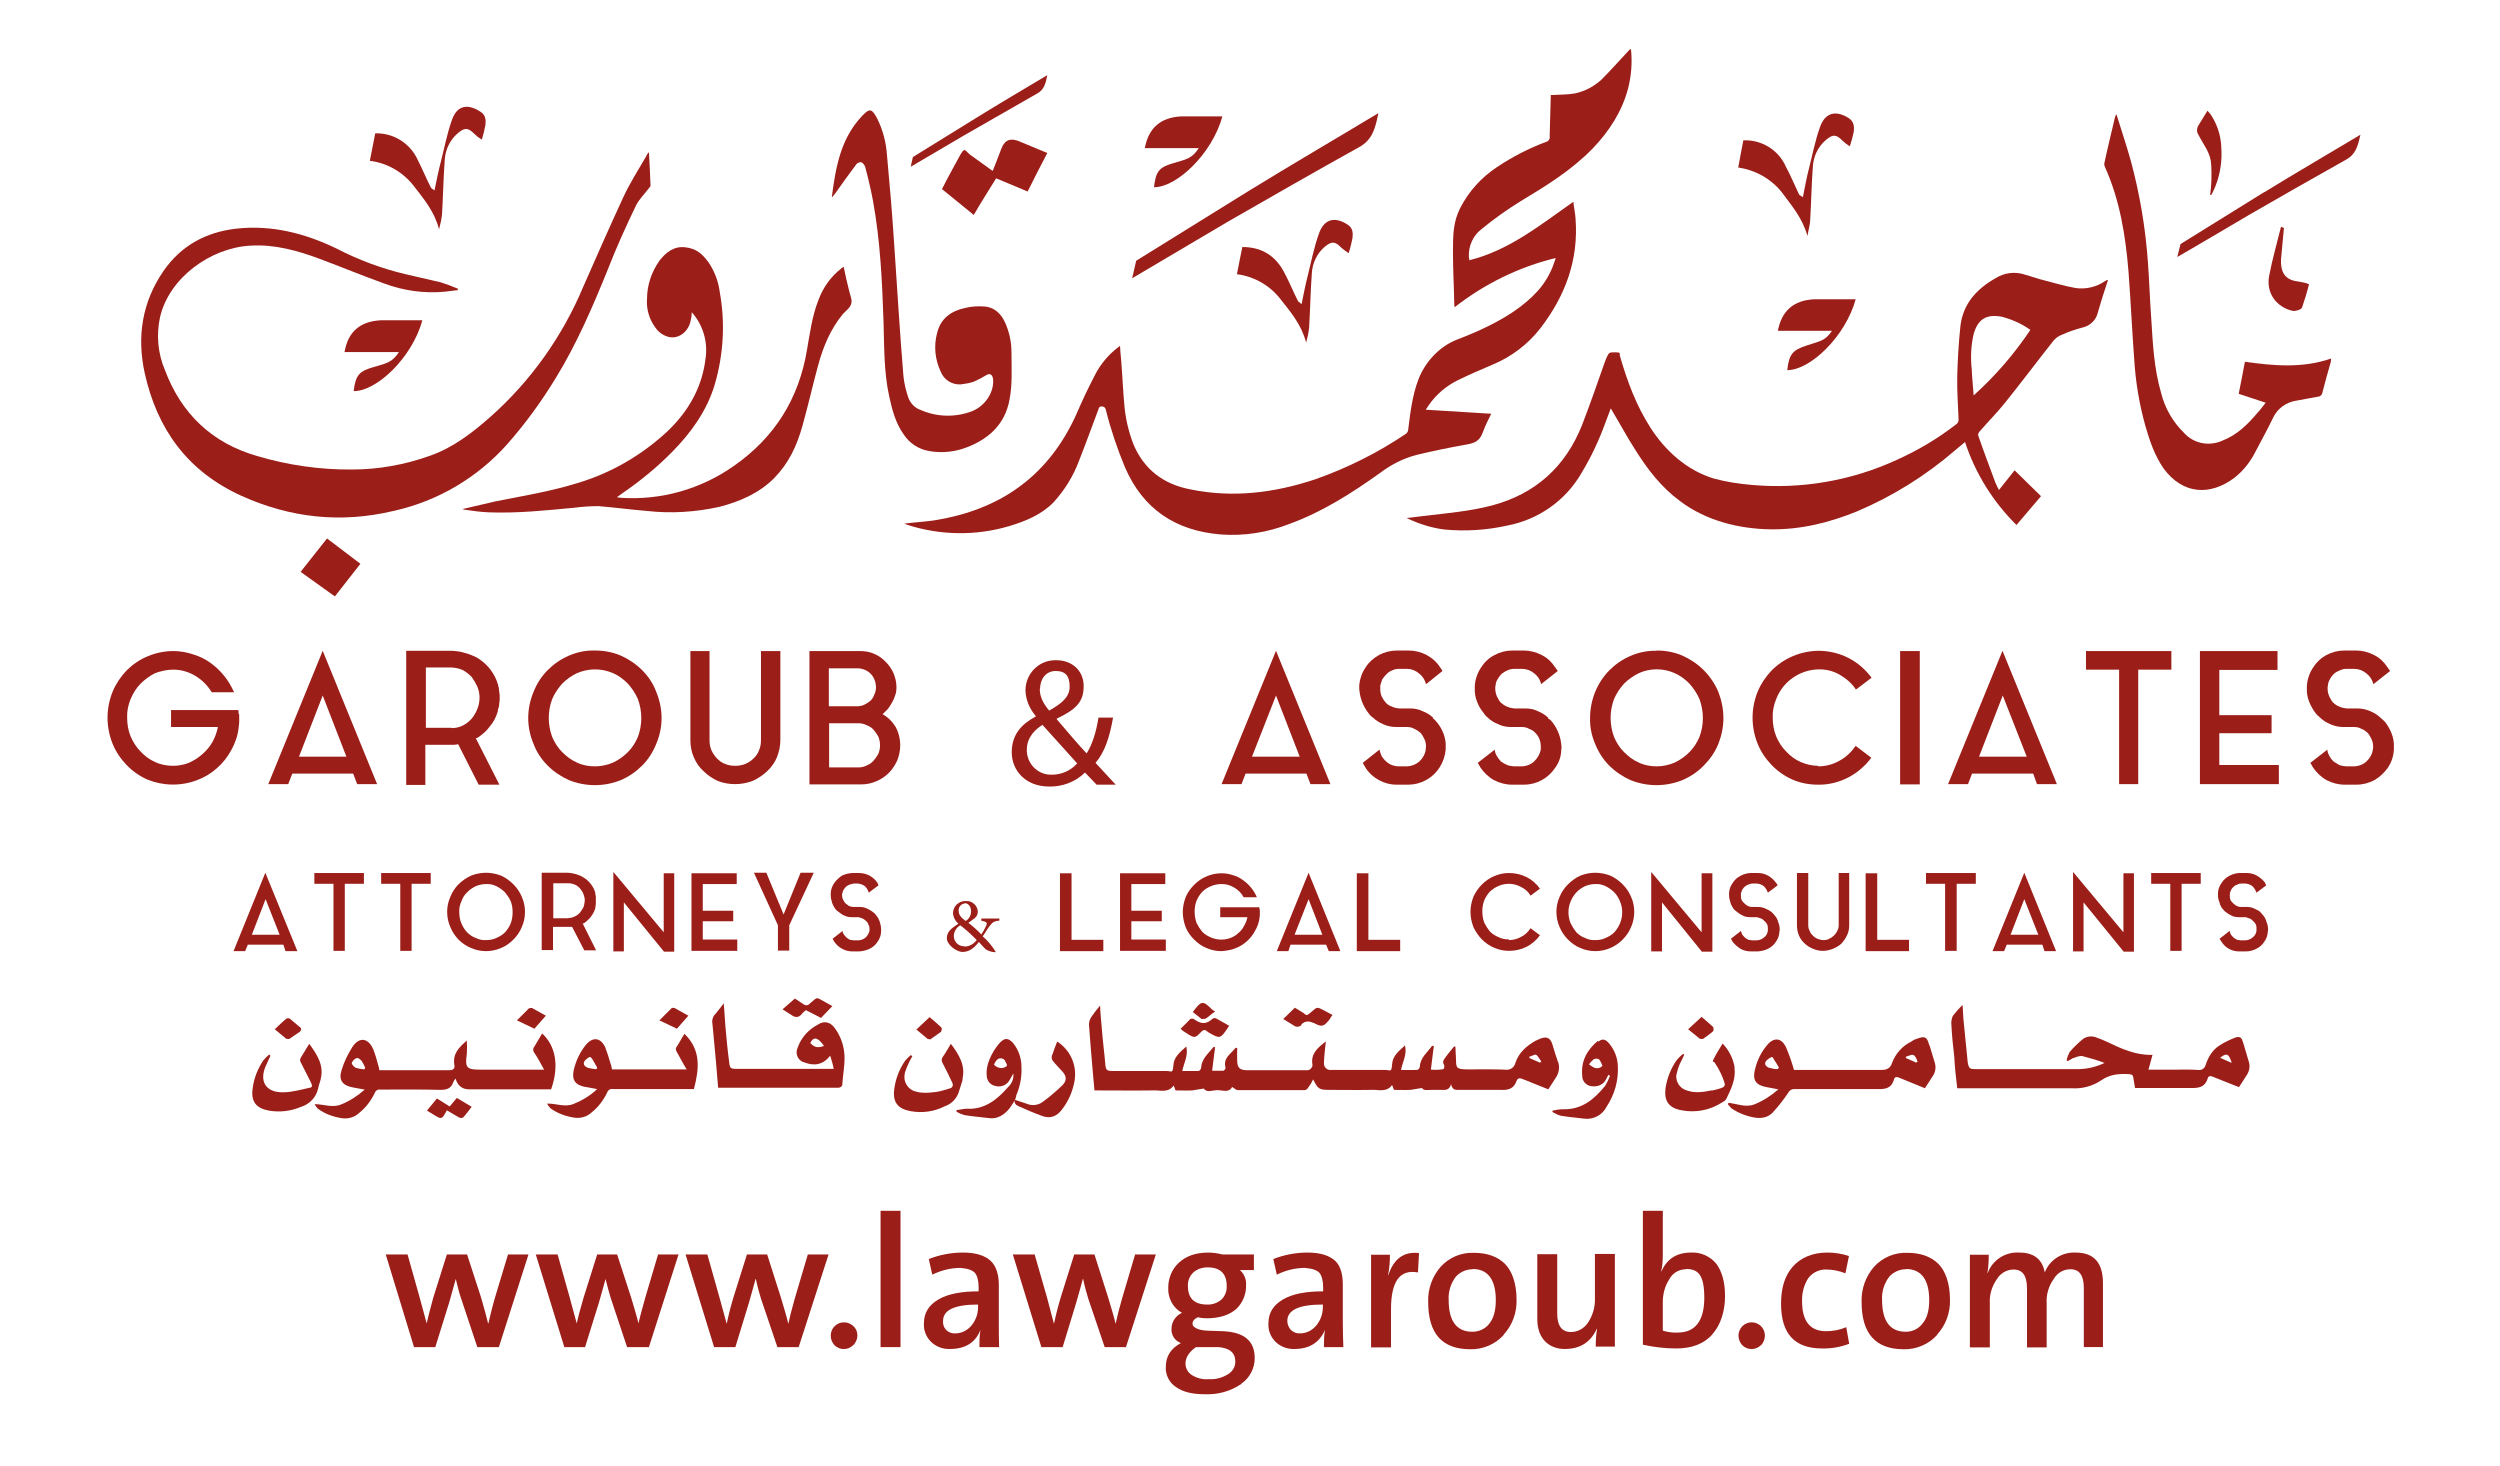 <?xml version="1.0" encoding="UTF-8"?>
<svg id="Layer_1" data-name="Layer 1" xmlns="http://www.w3.org/2000/svg" viewBox="0 0 92.81 54.43">
  <defs>
    <style>
      .cls-1 {
        fill: #9c1e19;
      }
    </style>
  </defs>
  <path class="cls-1" d="M18.54,50.01h-.82l-.6-1.8c-.07-.2-.13-.44-.2-.73h0c-.04.13-.12.42-.24.86l-.52,1.67h-.79l-1.05-3.44h.81l.45,1.6c.14.52.23.85.26.96h0c.04-.18.12-.5.24-.94l.51-1.62h.75l.52,1.6c.13.44.21.76.26.96h.01c.05-.2.12-.52.24-.94l.49-1.62h.76l-1.1,3.44Z"/>
  <path class="cls-1" d="M24.1,50.01h-.82l-.6-1.8c-.06-.2-.13-.44-.2-.73h0c-.04.13-.11.42-.24.86l-.52,1.67h-.77l-1.06-3.44h.81l.45,1.6c.14.52.23.85.26.96h0c.04-.18.12-.5.25-.94l.51-1.62h.74l.52,1.6c.13.44.23.76.27.96h0c.05-.2.13-.52.25-.94l.48-1.62h.76l-1.1,3.44Z"/>
  <path class="cls-1" d="M29.67,50.01h-.81l-.61-1.8c-.06-.2-.13-.44-.19-.73h-.01c-.04.13-.11.42-.24.86l-.51,1.67h-.79l-1.06-3.44h.81l.45,1.6c.14.52.24.85.26.96h.01c.04-.18.11-.5.24-.94l.51-1.62h.75l.51,1.6c.13.44.23.76.27.96h.01c.04-.2.12-.52.24-.94l.48-1.62h.77l-1.11,3.44Z"/>
  <path class="cls-1" d="M31.67,49.94c-.19.19-.5.19-.69,0h0c-.09-.1-.14-.22-.14-.36,0-.27.22-.49.49-.49.13,0,.25.05.35.14.1.09.15.21.15.35,0,.13-.06.26-.15.36Z"/>
  <path class="cls-1" d="M32.69,50.01v-5.06h.74v5.06h-.74Z"/>
  <path class="cls-1" d="M36.36,50.01c0-.21,0-.43.04-.64h0c-.19.48-.57.71-1.14.71-.26.01-.52-.09-.7-.27-.18-.18-.28-.43-.26-.69,0-.38.18-.67.54-.88s.86-.3,1.49-.3v-.15c0-.25-.05-.43-.14-.54-.1-.1-.27-.16-.54-.18-.36,0-.71.09-1.04.25l-.13-.58c.41-.16.84-.24,1.27-.24.48,0,.82.11,1.04.32.19.19.29.49.29.88v1.37c0,.33,0,.64.01.94h-.71ZM36.31,48.43c-.87,0-1.3.2-1.3.61-.02.24.15.44.39.46.02,0,.05,0,.07,0,.24,0,.46-.12.61-.31.15-.19.23-.42.23-.67v-.1Z"/>
  <path class="cls-1" d="M41.82,50.01h-.81l-.61-1.8c-.06-.2-.13-.44-.19-.73h-.01c-.04.13-.11.42-.24.86l-.51,1.67h-.79l-1.06-3.44h.81l.46,1.6c.13.52.23.85.25.96h.01c.04-.18.11-.5.24-.94l.51-1.62h.75l.51,1.6c.13.44.23.76.27.96h.01c.04-.2.12-.52.24-.94l.48-1.62h.77l-1.11,3.44Z"/>
  <path class="cls-1" d="M46.08,51.38c-.4.27-.87.4-1.35.38-.45,0-.81-.08-1.06-.26-.26-.16-.41-.46-.39-.76,0-.38.18-.68.56-.88-.22-.08-.36-.29-.35-.52,0-.26.15-.5.39-.6-.34-.19-.53-.56-.51-.94,0-.34.13-.67.38-.91.27-.26.64-.39,1.11-.39.18,0,.35.03.52.07h1.17v.58h-.52c.16.14.24.34.23.55.01.33-.12.66-.36.89-.26.23-.63.35-1.1.35-.11,0-.22-.01-.33-.04-.13.06-.2.14-.2.25s.19.24.57.25l.58.02c.77.04,1.16.36,1.16,1,0,.38-.19.74-.5.95ZM45.21,50.01h-.81c-.26.18-.39.39-.39.61,0,.17.09.34.24.43.18.11.39.17.61.15.26.02.52-.05.74-.19.16-.1.26-.27.26-.46,0-.33-.21-.51-.64-.54h0ZM44.83,47.05c-.2,0-.39.06-.54.2-.13.13-.2.31-.19.49,0,.46.24.69.71.69.2.01.39-.06.54-.19.13-.13.2-.31.19-.5,0-.46-.24-.69-.71-.69Z"/>
  <path class="cls-1" d="M49.15,50.01c0-.21,0-.43.04-.64h0c-.21.48-.59.71-1.14.71-.26.01-.52-.09-.7-.27-.18-.18-.28-.43-.26-.69,0-.38.18-.67.54-.88s.86-.3,1.49-.3v-.15c0-.25-.05-.43-.14-.54-.1-.1-.27-.16-.54-.18-.36,0-.71.09-1.04.25l-.13-.58c.41-.16.84-.24,1.27-.24.48,0,.82.11,1.04.32.19.19.27.49.27.88v1.37c0,.33.01.64.02.94h-.71ZM49.1,48.43c-.87,0-1.31.2-1.31.61,0,.12.05.24.13.33.09.09.22.14.35.13.24,0,.46-.12.61-.31.15-.19.23-.42.23-.67v-.1Z"/>
  <path class="cls-1" d="M52.65,47.24c-.68-.13-1.01.32-1.01,1.37v1.41h-.74v-3.44h.7c0,.26-.02.51-.07.76h.01c.2-.61.58-.89,1.14-.82l-.04.73Z"/>
  <path class="cls-1" d="M55.83,49.55c-.31.35-.77.55-1.24.54-1.05,0-1.57-.58-1.57-1.75-.02-.48.15-.95.46-1.31.32-.35.77-.54,1.24-.52.49,0,.87.14,1.14.4s.44.74.44,1.32c.02.49-.15.96-.48,1.32ZM54.67,47.12c-.24,0-.46.1-.62.27-.19.25-.29.56-.27.87,0,.79.3,1.18.88,1.18.24,0,.47-.1.62-.29.17-.2.25-.5.25-.88,0-.76-.29-1.16-.86-1.16Z"/>
  <path class="cls-1" d="M59.24,50.01c0-.23.01-.45.05-.68h-.01c-.23.5-.62.75-1.19.75s-1.02-.37-1.02-1.11v-2.41h.74v2.2c0,.46.17.69.51.69.26,0,.5-.14.64-.36.17-.26.26-.57.25-.88v-1.66h.74v3.44h-.7Z"/>
  <path class="cls-1" d="M63.57,49.54c-.33.36-.77.52-1.35.52-.41,0-.83-.05-1.23-.14v-4.97h.74v1.6c0,.22-.01.44-.06.65h.01c.2-.46.56-.7,1.1-.7.36-.02.71.14.94.42.21.29.32.68.32,1.2s-.15,1.07-.48,1.42ZM62.59,47.12c-.27,0-.51.15-.63.39-.16.25-.23.54-.23.83v1.06c.18.05.36.08.55.07.65,0,.99-.43.99-1.29s-.23-1.07-.68-1.07Z"/>
  <path class="cls-1" d="M65.37,49.94c-.19.19-.5.19-.69,0,0,0,0,0,0,0-.09-.1-.14-.22-.14-.36,0-.27.22-.49.49-.49s.49.22.49.49h0c0,.13-.05.26-.14.36Z"/>
  <path class="cls-1" d="M68.64,49.89c-.32.12-.66.18-1,.17-1.02,0-1.52-.55-1.52-1.66,0-.57.13-1.02.42-1.36s.74-.54,1.29-.54c.28,0,.55.04.81.13l-.13.64c-.23-.09-.47-.14-.71-.14-.26-.01-.51.11-.67.32-.16.25-.24.55-.23.86,0,.74.3,1.11.89,1.11.26,0,.52-.05.75-.15l.11.62Z"/>
  <path class="cls-1" d="M71.92,49.55c-.31.35-.77.55-1.24.54-1.05,0-1.57-.58-1.57-1.75-.02-.48.15-.95.46-1.31.32-.35.77-.54,1.24-.52.49,0,.87.14,1.14.4s.44.74.44,1.32c.02.49-.15.96-.48,1.32ZM70.75,47.12c-.23,0-.45.1-.61.27-.19.25-.29.56-.27.87,0,.79.3,1.18.88,1.18.24,0,.46-.1.61-.29.18-.2.26-.5.26-.88,0-.76-.29-1.16-.87-1.16Z"/>
  <path class="cls-1" d="M77.36,50.01v-2.19c0-.48-.17-.7-.5-.7-.25,0-.48.13-.61.35-.19.26-.29.58-.27.91v1.64h-.73v-2.19c0-.48-.17-.7-.5-.7-.25,0-.49.14-.62.36-.18.26-.28.57-.26.89v1.64h-.74v-3.44h.7c0,.23-.01.45-.05.68h.01c.18-.48.65-.79,1.17-.76.55,0,.86.25.95.74.18-.47.64-.76,1.14-.74.69,0,1.02.38,1.02,1.14v2.37h-.73Z"/>
  <path class="cls-1" d="M8.88,26.52v.31c-.01.06-.01.12-.02.18-.03.29-.13.58-.27.83-.14.26-.32.49-.54.68-.21.19-.46.34-.73.44-.6.23-1.26.22-1.85-.02-.29-.13-.55-.31-.77-.54-.22-.23-.4-.49-.52-.79-.25-.62-.25-1.31,0-1.93.12-.29.3-.56.52-.79.22-.22.48-.4.77-.52.3-.13.63-.2.96-.2.25,0,.49.04.73.12.23.07.45.17.64.31.2.14.37.3.52.49.15.18.27.39.37.61h-.83c-.15-.25-.36-.46-.61-.61-.25-.15-.53-.23-.82-.23-.23,0-.45.05-.67.13-.2.1-.38.23-.54.39-.16.16-.28.36-.37.57-.09.22-.14.45-.13.69,0,.24.04.48.13.7.09.21.21.4.37.56.15.16.33.3.54.39.21.1.44.14.67.14.2,0,.4-.04.58-.11.18-.08.34-.18.49-.31.15-.13.28-.28.38-.45.1-.18.17-.37.21-.57h-1.74v-.63h2.5s.01.09.01.14Z"/>
  <path class="cls-1" d="M9.96,29.11l2.02-4.95,2.02,4.95h-.74l-.15-.39h-2.26l-.15.39h-.74ZM11.1,28.09h1.76l-.88-2.27-.88,2.27Z"/>
  <path class="cls-1" d="M18.48,26.41c-.06.2-.15.39-.29.55-.12.17-.28.31-.45.42l-.04.02h-.04l.88,1.73h-.77l-.76-1.5-.15.02h-1.07v1.49h-.71v-4.98h1.61c.19,0,.39.02.57.08.17.05.34.11.49.2.36.23.62.57.74.98,0,.02.01.04.01.06l.02.06v.04s.01.05.01.07c0,.02.01.06.01.08h0s.01.06.01.08v.1h0v.08s-.01.06-.01.08h0s-.01.06-.01.08c0,.02,0,.05-.01.07v.02s-.04.1-.04.15ZM16.77,27.03c.14,0,.29-.03.42-.1.12-.06.23-.15.32-.25.09-.11.16-.23.21-.36.11-.27.11-.57,0-.83-.06-.13-.13-.25-.21-.36-.1-.1-.2-.18-.32-.25-.13-.06-.27-.09-.42-.1h-.96v2.24h.96Z"/>
  <path class="cls-1" d="M22.09,24.15c.33,0,.66.06.96.19.29.13.56.31.79.54.23.23.41.5.52.8.13.31.2.64.2.98,0,.33-.07.66-.2.96-.12.3-.29.57-.52.8-.23.23-.49.41-.79.54-.62.25-1.31.25-1.93,0-.29-.13-.56-.31-.79-.54-.23-.23-.41-.5-.52-.8-.13-.3-.2-.63-.2-.96,0-.34.07-.67.2-.98.12-.3.29-.57.52-.8.23-.23.49-.41.79-.54.3-.13.63-.2.96-.19ZM22.09,28.45c.23,0,.46-.05.67-.14.21-.1.39-.23.55-.39.16-.16.28-.35.37-.56.17-.45.17-.95,0-1.41-.09-.21-.22-.4-.37-.57-.16-.16-.34-.3-.55-.39-.21-.09-.44-.14-.67-.14-.23,0-.46.05-.67.14-.21.1-.39.23-.55.39-.15.17-.28.36-.37.57-.17.45-.17.95,0,1.41.09.21.21.4.37.56.16.16.34.3.55.39.21.1.44.14.67.14Z"/>
  <path class="cls-1" d="M28.26,24.17h.71v3.31c0,.22-.05.44-.13.64-.08.19-.21.37-.36.51-.16.15-.34.27-.54.36-.21.08-.43.12-.65.12-.22,0-.45-.04-.65-.12-.19-.09-.37-.21-.52-.36-.16-.14-.28-.32-.36-.51-.09-.2-.13-.42-.13-.64v-3.31h.71v3.31c0,.13.02.25.07.37.05.11.12.21.2.3.09.09.19.17.31.21.12.05.24.07.37.07.13,0,.26-.02.38-.07.12-.05.22-.12.31-.21.09-.08.16-.19.2-.3.05-.12.07-.24.07-.37v-3.31Z"/>
  <path class="cls-1" d="M32.76,26.51c.2.11.36.27.48.46.12.21.18.46.18.7,0,.19-.04.38-.11.56-.08.17-.18.33-.31.46-.13.13-.29.24-.46.31-.18.08-.37.12-.56.12h-1.93v-4.95h1.89c.17,0,.35.03.51.1.16.07.31.17.43.3.12.12.22.26.29.42.07.17.11.34.11.52,0,.11-.01.21-.05.31-.03.1-.07.19-.12.27-.04.08-.1.16-.15.23l-.19.19ZM30.77,26.22h1.05c.09,0,.19-.02.27-.06.08-.04.16-.09.23-.15.06-.06.11-.14.14-.23.04-.08.06-.17.06-.26,0-.19-.07-.38-.2-.51-.13-.13-.31-.2-.5-.2h-1.05v1.42ZM31.86,28.49c.11,0,.21-.02.31-.07.1-.04.19-.1.26-.18.07-.08.13-.17.18-.26.04-.1.06-.2.06-.31,0-.11-.02-.22-.06-.32-.05-.09-.11-.18-.18-.26-.07-.08-.16-.13-.26-.17-.1-.05-.2-.07-.31-.07h-1.08v1.64h1.08Z"/>
  <path class="cls-1" d="M40.71,29.13l-.43-.45c-.36.35-.84.53-1.33.52-.88,0-1.39-.6-1.39-1.27s.37-1.05.89-1.33v-.02c-.23-.27-.37-.6-.38-.95,0-.61.48-1.11,1.09-1.12.02,0,.04,0,.06,0,.57,0,1.01.38,1.01.96s-.27.86-1,1.21v.02c.38.45.81.95,1.11,1.27.2-.32.35-.76.44-1.33h.54c-.12.71-.31,1.29-.65,1.68l.75.81h-.7ZM39.99,28.34c-.27-.3-.77-.85-1.29-1.43-.24.15-.58.44-.58.92-.01.5.38.92.88.93.02,0,.03,0,.05,0,.36,0,.7-.15.94-.42ZM38.6,25.57c0,.32.15.57.35.81.46-.26.76-.5.76-.89s-.15-.58-.52-.58-.58.31-.58.67Z"/>
  <path class="cls-1" d="M45.35,29.11l2.02-4.95,2.02,4.95h-.74l-.15-.39h-2.26l-.15.39h-.74ZM46.48,28.09h1.77l-.88-2.27-.89,2.27Z"/>
  <path class="cls-1" d="M53.19,26.66l.08.07.07.08c.11.13.19.27.25.43.06.16.09.33.08.5v.08c-.04.48-.31.91-.73,1.14-.2.11-.43.17-.65.17h-.45c-.23,0-.45-.06-.65-.17-.2-.11-.37-.26-.49-.45l-.11-.19.62-.49c.02.08.05.16.08.24.05.07.1.14.17.2.13.12.3.18.48.18h.26c.18,0,.35-.06.49-.18.13-.12.22-.28.24-.45v-.05s.01-.04.01-.06c0-.09-.02-.19-.06-.27-.04-.08-.08-.16-.14-.23-.07-.06-.14-.11-.23-.15-.08-.05-.18-.07-.27-.07h-.4c-.16,0-.33-.03-.48-.1-.14-.06-.28-.14-.39-.25-.07-.04-.12-.1-.17-.17-.1-.13-.18-.27-.24-.43-.06-.16-.09-.32-.1-.49v-.1c.02-.24.1-.48.24-.68.12-.19.29-.34.49-.45.2-.11.43-.17.67-.17h.44c.23,0,.46.06.67.17.2.11.37.26.49.45l.05.07.04.07-.61.49c-.04-.16-.13-.3-.26-.4-.13-.11-.29-.17-.45-.17h-.27c-.09,0-.18.01-.26.05-.08.03-.15.07-.21.13-.06.06-.12.13-.17.2-.03.08-.06.16-.08.24v.11c0,.1.01.19.05.29.04.08.09.16.15.23.06.07.14.12.23.15.08.04.17.06.26.07h.42c.16,0,.32.03.46.1.15.06.29.14.4.25Z"/>
  <path class="cls-1" d="M57.46,26.66l.1.07.07.08c.1.13.18.27.24.43.06.16.09.33.1.5,0,.04,0,.07-.01.08,0,.25-.08.49-.23.69-.13.19-.29.34-.49.45-.2.11-.43.17-.67.17h-.44c-.23,0-.46-.06-.67-.17-.2-.11-.36-.27-.49-.45l-.11-.19.63-.49c0,.08.04.17.08.24.04.07.1.14.15.2.07.05.15.09.23.13.08.03.16.04.25.05h.27c.18,0,.35-.06.48-.18.13-.12.22-.28.25-.45v-.11c0-.19-.07-.37-.2-.5-.06-.07-.14-.12-.23-.15-.08-.05-.17-.07-.26-.07h-.42c-.16,0-.32-.03-.46-.1-.15-.06-.29-.14-.4-.25-.06-.05-.11-.1-.15-.17-.11-.13-.19-.27-.25-.43-.06-.16-.09-.32-.08-.49v-.1c.02-.24.1-.48.24-.68.12-.19.29-.35.49-.45.2-.11.43-.17.65-.17h.44c.23,0,.46.06.67.17.2.1.37.26.49.45.02.02.04.05.05.07l.05.07-.62.49c-.03-.16-.12-.3-.25-.4-.13-.11-.29-.17-.46-.17h-.26c-.09,0-.18.01-.26.05-.08.03-.16.08-.23.13-.06.06-.11.13-.15.2-.05.07-.07.15-.08.24,0,.02-.01.04-.01.06v.05c0,.1.02.2.06.29.04.08.08.16.14.23.07.06.14.11.23.15.09.04.18.06.27.07h.42c.16,0,.32.03.46.1.14.06.28.14.39.25Z"/>
  <path class="cls-1" d="M61.5,24.15c.33,0,.66.06.96.19.29.13.56.31.79.54.23.23.41.5.54.8.12.31.19.64.19.98,0,.33-.07.66-.19.96-.12.3-.31.57-.54.8-.22.23-.49.41-.79.54-.62.25-1.31.25-1.93,0-.29-.13-.56-.31-.79-.54-.23-.23-.4-.5-.52-.8-.13-.3-.2-.63-.19-.96,0-.66.25-1.3.71-1.77.23-.23.49-.41.79-.54.3-.13.63-.2.96-.19ZM61.5,28.45c.23,0,.46-.05.67-.14.21-.1.39-.23.55-.39.16-.16.28-.35.37-.56.17-.45.17-.95,0-1.41-.09-.21-.22-.4-.37-.57-.16-.16-.34-.3-.55-.39-.42-.19-.91-.19-1.33,0-.2.1-.39.23-.55.39-.15.17-.28.36-.37.57-.17.45-.17.95,0,1.41.09.21.21.4.37.56.16.16.34.3.55.39.21.1.44.14.67.14Z"/>
  <path class="cls-1" d="M67.49,28.45c.28,0,.56-.07.8-.21.24-.13.44-.32.6-.55l.58.44c-.22.3-.51.55-.85.73-.35.18-.74.28-1.13.27-.33,0-.65-.06-.95-.19-.29-.13-.55-.31-.77-.54-.22-.23-.4-.49-.52-.79-.25-.62-.25-1.31,0-1.93.12-.29.3-.56.52-.79.46-.46,1.08-.72,1.73-.73.39,0,.78.09,1.13.27.33.17.62.42.85.73l-.58.44c-.15-.23-.36-.41-.6-.55-.24-.14-.52-.21-.8-.2-.69.02-1.31.45-1.56,1.1-.09.22-.14.45-.13.69,0,.24.04.48.13.7.09.21.21.4.37.56.15.16.33.3.54.39.21.09.43.14.65.14Z"/>
  <path class="cls-1" d="M70.54,24.17h.73v4.95h-.73v-4.95Z"/>
  <path class="cls-1" d="M72.32,29.11l2.02-4.95,2.02,4.95h-.74l-.14-.39h-2.27l-.15.39h-.74ZM73.47,28.09h1.77l-.89-2.27-.88,2.27Z"/>
  <path class="cls-1" d="M77.44,24.17h3.17v.69h-1.23v4.25h-.71v-4.25h-1.23v-.69Z"/>
  <path class="cls-1" d="M82.4,28.4h2.2v.71h-2.93v-4.94h2.88v.7h-2.16v1.68h1.94v.67h-1.94v1.18Z"/>
  <path class="cls-1" d="M88.39,26.66l.08.07.08.08c.1.13.18.28.24.43.06.16.09.33.08.5v.08c-.01.25-.09.49-.23.69-.13.18-.3.34-.49.45-.21.11-.43.17-.67.17h-.44c-.23,0-.46-.06-.67-.17-.2-.11-.36-.27-.49-.45l-.11-.19.63-.49c0,.08.04.17.08.24.04.08.09.14.15.2l.21.13c.08.03.17.04.26.05h.27c.18,0,.35-.06.48-.18.13-.12.22-.28.24-.45,0-.01.01-.04.01-.05v-.06c0-.09-.02-.19-.06-.27-.04-.08-.08-.16-.14-.23-.07-.06-.14-.12-.23-.15-.08-.05-.18-.07-.27-.07h-.4c-.16,0-.32-.03-.48-.1-.14-.06-.28-.14-.39-.25-.06-.05-.12-.1-.17-.17-.1-.13-.18-.28-.24-.43-.06-.16-.09-.32-.08-.49v-.1c.02-.24.1-.48.24-.68.12-.19.28-.34.48-.45.21-.11.43-.17.67-.17h.44c.23,0,.46.06.67.17.2.1.37.26.49.45l.05.07.05.07-.62.49c-.04-.16-.13-.3-.26-.4-.13-.11-.29-.17-.45-.17h-.27c-.09,0-.17.01-.25.05-.08.03-.16.07-.23.13-.06.06-.12.13-.15.2-.05.07-.07.15-.08.24,0,.02-.01.04-.01.06v.05c0,.1.02.2.06.29.04.08.08.16.14.23.07.06.14.12.23.15.09.04.18.06.27.07h.4c.16,0,.32.03.48.1.14.06.28.14.39.25Z"/>
  <path class="cls-1" d="M8.67,35.31l1.18-2.91,1.19,2.91h-.44l-.08-.24h-1.32l-.1.24h-.43ZM9.34,34.7h1.04l-.52-1.32-.51,1.32Z"/>
  <path class="cls-1" d="M11.66,32.41h1.85v.4h-.71v2.49h-.42v-2.49h-.71v-.4Z"/>
  <path class="cls-1" d="M14.14,32.41h1.85v.4h-.71v2.49h-.42v-2.49h-.71v-.4Z"/>
  <path class="cls-1" d="M18.04,32.4c.2,0,.39.04.57.11.17.08.32.19.45.32.13.13.24.29.31.46.08.18.12.37.12.56,0,.2-.04.39-.12.57-.07.17-.18.33-.31.46-.13.13-.28.24-.45.31-.18.08-.38.12-.57.12-.19,0-.38-.04-.56-.12-.17-.07-.33-.18-.46-.31-.13-.14-.23-.29-.3-.46-.08-.18-.12-.37-.12-.57,0-.19.04-.38.12-.56.07-.17.17-.33.3-.46.13-.13.29-.24.46-.32.18-.07.37-.11.56-.11ZM18.04,34.9c.14,0,.27-.02.39-.08.12-.05.23-.12.32-.21.09-.1.16-.21.21-.33.05-.13.07-.27.07-.42,0-.14-.02-.28-.07-.4-.05-.12-.13-.23-.21-.33-.09-.09-.2-.17-.32-.23-.12-.06-.26-.09-.39-.08-.13,0-.26.03-.38.08-.12.06-.23.13-.32.23-.1.09-.17.21-.21.33-.06.13-.09.27-.08.4,0,.14.02.29.08.42.05.12.12.24.21.33.09.09.2.17.32.21.12.06.25.09.38.08Z"/>
  <path class="cls-1" d="M22.1,33.72c-.04.12-.09.22-.17.32-.07.09-.16.17-.26.24h-.04l.5,1h-.44l-.45-.87h-.71v.86h-.42v-2.87h.94c.11,0,.22.02.33.05.1.03.2.07.29.13.21.13.36.33.43.56v.04s0,.03.01.04v.02s0,.03.01.04v.05h0v.1h0v.1h0v.04s-.01.03-.01.05v.02s-.02.07-.01.11ZM21.1,34.08c.08,0,.17-.02.24-.06.07-.03.14-.08.19-.14.05-.06.09-.13.13-.2.03-.08.04-.16.05-.25,0-.08-.02-.16-.05-.24-.03-.08-.08-.15-.13-.21-.05-.06-.12-.11-.19-.14-.07-.03-.16-.05-.24-.05h-.56v1.3h.56Z"/>
  <path class="cls-1" d="M23.16,35.32h-.39v-2.95l1.87,2.24v-2.19h.39v2.91h-.38l-1.49-1.83v1.83Z"/>
  <path class="cls-1" d="M26.08,34.88h1.29v.42h-1.7v-2.88h1.68v.4h-1.26v.99h1.13v.39h-1.13v.68Z"/>
  <path class="cls-1" d="M30.21,32.4h0l-.91,1.95v.94h-.42v-.94l-.89-1.95h.46l.64,1.55.63-1.55h.48Z"/>
  <path class="cls-1" d="M32.42,33.87l.06.05.04.05c.06.07.11.16.14.25.03.09.05.19.05.29v.06c0,.14-.05.28-.13.39-.07.11-.17.2-.29.26-.12.06-.26.09-.39.1h-.25c-.14,0-.27-.03-.39-.1-.12-.06-.21-.15-.29-.26l-.06-.11.37-.29c0,.05.02.1.05.14l.1.11.12.08.15.02h.15c.11,0,.21-.04.29-.11.07-.07.12-.16.14-.25v-.07c0-.05-.01-.11-.04-.15-.01-.05-.04-.1-.08-.13-.04-.04-.08-.07-.13-.1l-.15-.05h-.24c-.09,0-.19-.01-.27-.05-.09-.03-.17-.09-.24-.15-.04-.02-.07-.05-.1-.08-.06-.08-.11-.17-.14-.26-.03-.09-.05-.19-.05-.29v-.05c0-.15.06-.29.14-.4.07-.1.17-.19.27-.26.12-.06.26-.09.39-.1h.25c.27,0,.53.13.68.36.01.01.02.03.02.05.01.01.02.03.02.05l-.36.27c-.02-.09-.07-.17-.14-.24-.08-.06-.17-.09-.27-.1h-.15l-.15.04s-.09.04-.12.07c-.04.03-.07.07-.1.12-.03.04-.04.09-.05.14,0,0,0,.02-.01.02v.04c0,.06.01.11.04.17.02.05.05.09.08.13l.13.1c.05.02.11.04.17.04h.24c.09,0,.19.02.27.06.08.04.16.08.23.14Z"/>
  <path class="cls-1" d="M37.08,34.18c-.2.02-.24.07-.35.21s-.14.23-.25.37c.19.16.35.36.48.57v.02c-.13,0-.26-.04-.37-.11-.09-.09-.17-.18-.25-.27-.21.27-.4.37-.61.37s-.58-.26-.58-.51.18-.37.43-.54c-.12-.1-.19-.24-.2-.39,0-.26.22-.46.48-.45,0,0,0,0,.01,0,.22-.01.41.16.43.38,0,0,0,0,0,.01,0,.1-.04.19-.12.25l-.23.17c.17.13.33.27.48.43.07-.1.13-.21.18-.32.05-.12.02-.15-.18-.19v-.08h.67v.08ZM35.81,35.14c.18,0,.34-.1.45-.24-.19-.2-.39-.38-.61-.55-.14.08-.23.22-.24.38-.01.21.15.39.36.4.01,0,.02,0,.04,0h0ZM35.82,33.54c-.14.01-.24.13-.23.27,0,0,0,0,0,0,0,.15.08.25.26.38.13-.08.2-.21.2-.36,0-.17-.1-.3-.23-.3h-.01Z"/>
  <path class="cls-1" d="M39.78,34.89h1.18v.42h-1.61v-2.89h.43v2.48Z"/>
  <path class="cls-1" d="M41.99,34.88h1.29v.42h-1.7v-2.88h1.68v.4h-1.26v.99h1.13v.39h-1.13v.68Z"/>
  <path class="cls-1" d="M46.77,33.78v.18s-.01.07-.01.11c-.02.17-.08.34-.17.49-.08.15-.18.28-.31.39-.12.11-.27.2-.43.26-.16.06-.34.09-.51.1-.19,0-.38-.04-.56-.12-.17-.07-.32-.18-.45-.31-.13-.13-.24-.28-.31-.45-.07-.18-.11-.38-.11-.57,0-.19.04-.38.11-.56.07-.17.18-.32.31-.45.13-.13.28-.24.45-.31.18-.08.37-.12.56-.12.15,0,.29.02.43.07.13.03.26.1.37.18.23.16.41.38.52.64h-.49c-.08-.15-.2-.27-.35-.36-.15-.09-.32-.14-.49-.13-.13,0-.26.03-.38.08-.12.05-.23.12-.32.21-.09.1-.16.21-.21.33-.05.13-.07.27-.07.4,0,.14.02.28.07.42.06.12.13.23.21.33.09.09.2.16.32.21.23.1.49.11.73.02.11-.04.21-.1.29-.18.09-.07.16-.16.21-.26.06-.1.11-.22.13-.33h-1.01v-.37h1.45s.01.06.01.08Z"/>
  <path class="cls-1" d="M47.4,35.31l1.18-2.91,1.18,2.91h-.43l-.1-.24h-1.32l-.08.24h-.43ZM48.05,34.7h1.04l-.51-1.32-.52,1.32Z"/>
  <path class="cls-1" d="M50.8,34.89h1.18v.42h-1.61v-2.89h.43v2.48Z"/>
  <path class="cls-1" d="M56.01,34.9c.16,0,.32-.04.46-.12.14-.07.26-.18.35-.32l.35.26c-.13.18-.3.33-.5.43-.2.1-.43.15-.65.15-.19,0-.38-.04-.56-.12-.17-.07-.32-.18-.45-.31-.13-.13-.23-.29-.31-.45-.07-.18-.11-.38-.11-.57,0-.19.04-.38.11-.56.08-.17.18-.32.31-.45.13-.13.28-.24.45-.31.18-.08.37-.12.56-.12.23,0,.45.05.65.15.2.1.37.25.5.43l-.35.26c-.08-.14-.2-.25-.35-.32-.14-.08-.3-.12-.46-.12-.13,0-.26.03-.38.08-.12.05-.23.13-.32.21-.09.1-.16.21-.21.33-.05.13-.07.27-.07.4,0,.14.02.28.07.42.06.12.13.23.21.33.09.09.2.16.32.21.12.06.25.09.38.08Z"/>
  <path class="cls-1" d="M59.22,32.4c.2,0,.39.04.57.11.17.08.32.19.45.32.13.13.24.29.31.46.08.17.12.37.12.56,0,.2-.04.39-.12.57-.07.17-.18.33-.31.46-.13.13-.28.24-.45.31-.36.16-.77.16-1.13,0-.17-.07-.32-.18-.45-.31-.13-.13-.24-.29-.31-.46-.08-.18-.12-.37-.12-.57,0-.19.04-.38.12-.56.07-.17.18-.33.31-.46.13-.13.28-.24.45-.32.18-.07.37-.11.56-.11ZM59.22,34.9c.14,0,.27-.02.39-.08.12-.05.23-.12.32-.21.09-.1.16-.21.21-.33.11-.26.11-.56,0-.82-.05-.12-.12-.24-.21-.33-.09-.09-.2-.17-.32-.23-.12-.06-.26-.09-.39-.08-.13,0-.26.03-.38.08-.12.06-.23.13-.32.23-.09.1-.16.21-.21.33-.11.26-.11.56,0,.82.06.12.13.23.21.33.09.09.2.17.32.21.12.06.25.09.38.08Z"/>
  <path class="cls-1" d="M61.7,35.32h-.4v-2.95l1.87,2.24v-2.19h.4v2.91h-.39l-1.48-1.83v1.83Z"/>
  <path class="cls-1" d="M65.78,33.87l.05.05.04.05c.07.07.12.16.14.25.04.09.06.19.06.29,0,.02,0,.04-.01.06,0,.14-.05.28-.13.39-.07.11-.17.2-.29.26-.12.06-.25.09-.38.1h-.26c-.14,0-.27-.03-.39-.1-.11-.07-.21-.16-.29-.26-.02-.04-.04-.07-.06-.11l.37-.29s.03.1.05.14l.1.11s.08.06.13.08l.14.02h.15c.11,0,.21-.04.29-.11.08-.06.13-.15.14-.25v-.07c0-.05,0-.1-.02-.15-.02-.05-.05-.09-.1-.13-.03-.04-.08-.08-.13-.1l-.15-.05h-.24c-.09,0-.19-.01-.27-.05-.09-.04-.17-.09-.24-.15l-.1-.08c-.06-.08-.11-.17-.14-.26-.03-.09-.05-.19-.05-.29v-.05c0-.15.06-.29.14-.4.07-.11.17-.2.29-.26.12-.06.25-.1.38-.1h.26c.13,0,.26.03.38.1.11.06.21.15.29.26l.04.05s.01.02.02.05l-.36.27c-.03-.09-.08-.17-.15-.24-.07-.06-.17-.09-.26-.1h-.17s-.1.01-.14.04c-.05.01-.09.04-.13.07-.04.03-.07.07-.1.12-.02.05-.04.09-.05.14v.06c0,.06,0,.11.02.17.02.05.06.09.1.13.04.04.08.07.13.1.05.02.1.04.15.04h.24c.09,0,.19.02.27.06.09.04.17.08.24.14Z"/>
  <path class="cls-1" d="M68.23,32.41h.42v1.93c0,.13-.02.26-.08.38-.05.11-.12.21-.2.3-.09.09-.2.15-.32.2-.12.05-.25.08-.38.08-.13,0-.25-.03-.37-.08-.12-.05-.22-.11-.31-.2-.09-.08-.16-.18-.21-.3-.05-.12-.07-.25-.07-.38v-1.93h.42v1.93c0,.07.01.15.05.21.02.07.06.13.12.18.04.05.1.09.17.12.07.03.15.05.23.05.07,0,.15-.01.21-.05.13-.06.24-.16.3-.3.04-.07.05-.14.05-.21v-1.93Z"/>
  <path class="cls-1" d="M69.69,34.89h1.18v.42h-1.61v-2.89h.43v2.48Z"/>
  <path class="cls-1" d="M71.49,32.41h1.86v.4h-.71v2.49h-.43v-2.49h-.71v-.4Z"/>
  <path class="cls-1" d="M73.97,35.31l1.18-2.91,1.18,2.91h-.43l-.08-.24h-1.32l-.1.24h-.43ZM74.63,34.7h1.04l-.52-1.32-.51,1.32Z"/>
  <path class="cls-1" d="M77.35,35.32h-.39v-2.95l1.87,2.24v-2.19h.39v2.91h-.38l-1.49-1.83v1.83Z"/>
  <path class="cls-1" d="M79.85,32.41h1.85v.4h-.71v2.49h-.42v-2.49h-.71v-.4Z"/>
  <path class="cls-1" d="M83.91,33.87s.04.02.05.05l.05.05c.06.07.11.16.13.25.04.09.06.19.06.29,0,.02,0,.04-.01.06,0,.14-.05.28-.13.39-.07.11-.17.2-.29.26-.12.06-.25.1-.38.1h-.26c-.14,0-.27-.03-.39-.1-.11-.06-.2-.15-.27-.26l-.07-.11.37-.29s.03.1.05.14l.1.11s.08.06.13.08l.14.02h.15c.11,0,.21-.04.29-.11.08-.06.13-.15.14-.25v-.07c0-.05,0-.1-.02-.15-.02-.05-.05-.09-.1-.13-.03-.04-.08-.08-.13-.1l-.15-.05h-.24c-.09,0-.19-.01-.27-.05-.09-.04-.17-.09-.24-.15-.03-.02-.06-.05-.08-.08-.07-.07-.12-.16-.14-.26-.04-.09-.06-.19-.06-.29v-.05c0-.15.06-.29.14-.4.07-.11.17-.2.29-.26.12-.06.25-.1.38-.1h.26c.13,0,.26.03.38.1.12.07.22.16.3.26,0,.02.01.03.02.05,0,.01.01.02.02.05l-.36.27c-.03-.09-.08-.17-.15-.24-.07-.06-.17-.09-.26-.1h-.15c-.05,0-.11.01-.15.04-.05.01-.09.04-.13.07-.04.03-.07.07-.1.12-.02.05-.04.09-.05.14v.06c0,.06,0,.11.02.17.02.05.06.09.1.13.04.04.08.07.13.1.05.02.1.04.15.04h.24c.09,0,.19.02.27.06.09.04.17.08.24.14Z"/>
  <path class="cls-1" d="M60.55,1.84c.05.49.01.98-.11,1.45-.23.86-.7,1.58-1.31,2.22-.79.81-1.73,1.39-2.68,1.96-.5.31-.98.65-1.43,1.02-.33.24-.51.64-.49,1.05.01.04.01.07.02.12,1.48-.37,2.62-1.3,3.86-2.17.02.23.07.42.08.62.12,1.54-.38,2.87-1.3,4.07-.47.61-1.1,1.08-1.81,1.37-.43.18-.86.37-1.27.57-.42.21-.79.52-1.06.91l-.12.18,2.43.15c-.12.23-.23.47-.32.71-.11.3-.3.38-.58.43-.63.11-1.26.24-1.88.39-.49.13-.94.36-1.35.67-1.05.75-2.13,1.44-3.36,1.89-.82.32-1.7.46-2.57.39-1.66-.14-2.87-.94-3.54-2.5-.28-.68-.52-1.38-.7-2.1-.02-.08-.04-.14-.15-.15s-.12.07-.14.13c-.24.63-.46,1.25-.71,1.88-.21.57-.54,1.1-.95,1.55-.45.46-1.04.7-1.64.88-1.24.37-2.57.35-3.8-.05l-.11-.05s-.01-.01,0,.01c.45-.06.93-.07,1.39-.17,2.32-.43,4.01-1.69,5-3.87.21-.49.44-.98.69-1.46.22-.44.54-.81.94-1.1.01.18.02.33.04.5.05.6.07,1.19.13,1.8.05.47.16.92.33,1.36.4.94,1.12,1.48,2.12,1.67,1.57.32,3.1.13,4.61-.37,1.2-.42,2.34-.99,3.39-1.7.05-.04.08-.1.08-.17.08-.63.15-1.25.38-1.85s.74-1.21,1.45-1.48,1.61-.67,2.3-1.19,1.08-1.01,1.32-1.75c.01-.01.01-.02.02-.08-1.36.33-2.64.96-3.74,1.82l-.02-.05c-.01-.65-.05-1.32-.05-1.99s.01-1.12.27-1.64c.32-.62.79-1.14,1.37-1.52.57-.38,1.17-.69,1.81-.93.1-.02.16-.12.14-.21l.04-1.45v-.08c.31-.02.61-.01.89-.06.38-.08.72-.26,1-.52.36-.36.69-.74,1.05-1.12h.02Z"/>
  <path class="cls-1" d="M78.25,10.42c-.13.39-.26.79-.37,1.18-.06.28-.29.5-.57.56-.27.07-.53.16-.77.27-.12.04-.22.12-.3.21-.61.77-1.2,1.56-1.82,2.33-.29.36-.62.69-.93,1.05-.04.04-.07.12-.05.15.2.58.42,1.16.63,1.73.04.1.09.2.14.29l.58-.73.98.96-.91,1.07c-.87-.86-1.53-1.92-1.91-3.08l-.36.3c-1.09.94-2.32,1.71-3.64,2.27-1.05.43-2.12.69-3.25.67s-2.35-.31-3.32-1.04c-.71-.52-1.23-1.2-1.69-1.94-.29-.45-.54-.92-.81-1.37l-.08-.14-.19.5c-.24.67-.54,1.31-.91,1.92-.59,1.01-1.59,1.71-2.74,1.93-.76.17-1.54.22-2.32.15-.49-.06-.97-.21-1.42-.43l.68-.08c.83-.1,1.66-.17,2.47-.38,1.63-.43,2.75-1.44,3.37-3.01.29-.76.56-1.52.83-2.3l.07-.18c.1-.21.1-.2.33-.2s.14.05.17.14c.27.94.61,1.85,1.14,2.67s1.32,1.57,2.36,1.88c.45.12.91.19,1.37.23,1.85.17,3.72-.15,5.41-.93.78-.35,1.52-.79,2.19-1.31.07-.04.11-.12.1-.2-.02-.52-.06-1.04-.05-1.56s.05-1.27.12-1.91c.1-.82.61-1.37,1.3-1.76.33-.21.74-.26,1.11-.13l.56.17c.43.11.85.24,1.29.32.38.06.78-.03,1.1-.25l.07-.04h.05ZM75.38,12.25c-.32-.23-.68-.39-1.06-.49-.57-.11-.89.08-1.05.64-.1.43-.12.88-.07,1.32.01.31.05.62.07.96.8-.72,1.51-1.54,2.11-2.44Z"/>
  <path class="cls-1" d="M24.09,5.63c.02.44.05.85.06,1.25,0,.03-.01.06-.04.08-.17.23-.38.43-.5.67-.37.77-.73,1.56-1.04,2.36-.57,1.41-1.17,2.8-1.96,4.08-.52.85-1.11,1.66-1.77,2.41-1.12,1.26-2.6,2.13-4.24,2.49-1.94.46-3.81.26-5.63-.56-2.01-.91-3.14-2.48-3.6-4.57-.29-1.33-.1-2.62.7-3.78.65-.94,1.57-1.44,2.69-1.57,1.32-.15,2.56.17,3.74.74.81.42,1.67.74,2.56.95l1.3.3c.22.07.43.15.64.24v.05l-.5.06c-.76.07-1.53-.04-2.25-.31-.8-.29-1.58-.61-2.38-.91s-1.68-.55-2.58-.49c-1.46.08-3.01,1.18-3.35,2.66-.14.65-.08,1.34.18,1.95.61,1.63,1.75,2.72,3.43,3.2,1.14.34,2.33.51,3.52.5.99,0,1.97-.18,2.89-.51.86-.3,1.57-.85,2.24-1.44,1.5-1.33,2.68-2.99,3.45-4.83.49-1.11.98-2.23,1.49-3.33.24-.52.56-1.02.85-1.52.02-.06.06-.11.1-.15Z"/>
  <path class="cls-1" d="M17.16,18.9l1.25-.29c1.01-.2,2.05-.37,3.04-.68,1.24-.37,2.37-1.03,3.32-1.91.77-.73,1.29-1.62,1.42-2.69.1-.63-.09-1.27-.51-1.74,0,.12-.02.24-.05.36-.1.39-.45.64-.8.56-.2-.05-.38-.17-.5-.35-.23-.31-.34-.69-.31-1.07,0-.5.17-1,.46-1.41.24-.31.54-.55.96-.5s.63.25.85.54c.23.33.38.72.43,1.12.21,1.15.14,2.33-.19,3.45-.29.96-.87,1.77-1.58,2.49-.57.58-1.2,1.09-1.87,1.55l-.18.13.15.02c1.49.1,2.97-.32,4.19-1.18,1.52-1.06,2.42-2.5,2.72-4.32.11-.62.19-1.25.42-1.83.17-.47.46-.88.86-1.19l.08-.06c.06.31.13.6.2.88s.12.35.08.5-.2.26-.31.38c-.46.56-.73,1.21-.92,1.91s-.37,1.49-.58,2.24-.51,1.39-1.05,1.94-1.29.88-2.05,1.07c-.87.19-1.77.25-2.66.15-.61-.05-1.2-.13-1.81-.18-.3,0-.6.02-.91.06-1.06.1-2.11.21-3.17.17-.3-.01-.61-.06-.91-.1l-.1-.04Z"/>
  <path class="cls-1" d="M30.88,7.32c.14-1.08.32-2.16,1.11-3,.29-.31.37-.3.57.07.22.44.34.91.37,1.39.1,1.07.19,2.13.26,3.2.06.86.11,1.71.17,2.56s.11,1.62.18,2.43c.03.27.09.53.18.79.08.22.25.39.46.46.59.26,1.26.28,1.87.06.49-.18.83-.67.82-1.13,0-.04,0-.08-.01-.12-.04-.14-.12-.18-.25-.1-.15.09-.3.17-.46.24-.15.05-.31.08-.48.1-.33.02-.63-.17-.75-.48-.21-.45-.26-.95-.13-1.43.13-.54.52-.82,1.05-.93.24-.06.49-.07.74-.05.36.04.6.29.74.61.15.34.23.71.23,1.08,0,.58.04,1.18-.07,1.75-.17.98-.85,1.55-1.77,1.85-.4.12-.83.15-1.24.07-.38-.07-.71-.29-.92-.61-.3-.42-.43-.91-.54-1.42-.2-.91-.18-1.83-.21-2.76-.05-1.5-.12-3-.39-4.49-.08-.43-.18-.85-.29-1.26-.02-.07-.1-.17-.15-.18-.09,0-.17.04-.21.12-.26.35-.51.69-.76,1.05l-.1.12Z"/>
  <path class="cls-1" d="M84.11,14.95l-1-.33c.08-.39.15-.77.23-1.19,1.07.15,2.13.25,3.2-.12,0,.04-.01.08-.01.12-.11.38-.21.75-.31,1.13-.01.1-.09.17-.19.17l-.81.15c-.36.06-.67.29-.83.62-.21.44-.45.87-.68,1.31-.19.37-.46.7-.79.95-.86.63-1.87.62-2.6-.37-.33-.48-.51-1.01-.67-1.56-.23-.82-.37-1.65-.42-2.5-.08-1.07-.13-2.16-.21-3.23-.11-1.35-.32-2.67-.88-3.91-.02-.05-.03-.11-.01-.17.12-.56.26-1.12.39-1.68.01-.03.03-.07.05-.1.19.61.38,1.18.54,1.75.33,1.23.54,2.48.63,3.75.05.68.07,1.36.12,2.04.06.94.1,1.89.37,2.81.14.56.43,1.07.85,1.48.36.4.93.51,1.42.29.55-.21.95-.61,1.32-1.05.11-.11.19-.24.3-.37Z"/>
  <path class="cls-1" d="M36.86,6.33c.11-.27.21-.54.31-.8s.26-.44.65-.29l1.06.44c-.25.48-.49.94-.73,1.43l-1.17-.49c-.27.44-.56.89-.83,1.36l-1.18-.96c.21-.42.43-.81.64-1.2s.2-.24.4-.08l.83.6Z"/>
  <path class="cls-1" d="M12.43,22.14l-1.27-.91.98-1.24,1.24.94-.94,1.2Z"/>
  <path class="cls-1" d="M82.05,7.24c.05-.37.06-.74.04-1.11-.02-.46-.26-.7-.51-1.19-.03-.09-.02-.18.02-.26.07-.11.27-.44.35-.57l.12.14c.23.35.37.75.39,1.17.05.59-.05,1.18-.31,1.71l-.06.11h-.04Z"/>
  <path class="cls-1" d="M17.88,5.18c-.1-.06-.19-.13-.27-.21-.24-.24-.36-.24-.62-.02-.29.25-.46.61-.48.99-.05.67-.06,1.35-.1,2.01-.02.19-.06.38-.11.56-.18-.68-.58-1.14-.95-1.62-.4-.51-.98-.84-1.62-.92.07-.36.13-.68.2-1.02.68-.02,1.3.37,1.58.99.17.33.31.68.48,1.01.01.04.05.05.14.12.08-.39.15-.74.24-1.08s.23-1.06.42-1.57.58-.58,1.05-.27c.2.13.2.31.18.5-.04.19-.08.37-.14.55Z"/>
  <path class="cls-1" d="M68.67,5.43c-.1-.06-.19-.13-.27-.21-.24-.24-.36-.24-.62-.02-.29.25-.46.61-.48.99-.05.67-.06,1.35-.1,2.01-.01.17-.06.32-.1.56-.19-.68-.6-1.14-.95-1.62-.4-.5-.98-.83-1.62-.92.06-.36.13-.68.19-1.01.68-.03,1.31.36,1.58.98.18.33.32.68.48,1.01.01.04.05.05.15.12.08-.39.14-.74.23-1.08s.23-1.06.42-1.56.58-.6,1.06-.29c.19.13.2.31.18.5-.04.19-.09.37-.15.55Z"/>
  <path class="cls-1" d="M50.07,9.4c-.09-.06-.19-.13-.27-.2-.24-.25-.36-.25-.62-.04-.29.25-.46.61-.48.99-.05.67-.06,1.35-.1,2.01-.02.19-.06.38-.11.56-.18-.68-.58-1.14-.95-1.61-.39-.51-.98-.85-1.62-.93.07-.35.13-.68.2-1.01.73,0,1.25.33,1.58.99.17.32.31.67.48,1,.01.04.05.05.14.13.08-.4.15-.75.24-1.1s.23-1.06.42-1.56.58-.6,1.05-.29c.2.13.2.31.18.5-.04.19-.08.37-.14.55Z"/>
  <path class="cls-1" d="M84.79,8.45l-.11,1.18c-.02.46.14.77.64.82.14.02.27.05.4.1-.07.29-.16.58-.26.87-.04.08-.25.14-.35.12-.61-.14-.99-.67-.87-1.3s.29-1.21.44-1.82l.1.04Z"/>
  <path class="cls-1" d="M66,12.29c.14-.75.58-1.14,1.35-1.18h1.54c-.38,1.39-1.7,2.64-2.54,2.63.07-.6.2-.74.71-.91s.7-.17.95-.55h-2.01Z"/>
  <path class="cls-1" d="M12.79,13.07c.13-.75.57-1.14,1.35-1.18h1.54c-.38,1.39-1.7,2.64-2.55,2.63.07-.6.21-.74.73-.89s.7-.18.95-.56h-2.01Z"/>
  <path class="cls-1" d="M42.5,5.5c.14-.75.58-1.14,1.36-1.18h1.52c-.38,1.39-1.7,2.64-2.54,2.63.07-.6.2-.74.71-.89s.71-.18.95-.56h-2.01Z"/>
  <path class="cls-1" d="M84.06,7.13l-3.11,1.93-.12.48c.89-.51,1.77-1.04,2.66-1.56,1.19-.69,2.39-1.37,3.6-2.05.37-.2.44-.51.54-.93-1.23.74-2.41,1.42-3.56,2.13Z"/>
  <path class="cls-1" d="M36.22,4.39l-2.33,1.44-.08.36,1.99-1.17,2.69-1.54c.27-.14.33-.38.39-.69-.92.55-1.79,1.06-2.66,1.6Z"/>
  <path class="cls-1" d="M46.37,7.08l-4.19,2.6-.15.65,3.57-2.11c1.62-.93,3.24-1.86,4.86-2.76.49-.27.6-.7.71-1.26-1.66,1-3.24,1.92-4.8,2.88Z"/>
  <path class="cls-1" d="M57.84,39.43c-.07-.2-.14-.42-.2-.63s-.17-.36-.46-.24l-.18.08c-.33.19-.61.43-.74.81-.04.18-.2.29-.38.26-.46-.02-.93-.01-1.39-.01s-.43-.07-.44-.43c-.01-.13-.01-.27-.02-.42h-.05c-.12.15-.25.3-.36.46s.01.19,0,.29-.06.1-.1.1c-.13.02-.27.02-.4.01.04-.31.07-.6.11-.88h-.07c-.17.24-.43.43-.45.76,0,.06-.04.11-.1.13-.2.01-.39,0-.6,0,.06-.3.23-.57.15-.91-.23.21-.46.38-.48.7s-.07.21-.25.21h-2c-.14.02-.26-.07-.28-.21,0-.02,0-.04,0-.06,0-.07.01-.13.01-.19s.04-.39.06-.6c-.29.23-.56.44-.5.85.01.02,0,.05,0,.07s-.07.15-.18.15h-2.24c-.26,0-.36-.08-.37-.33s0-.33,0-.5h-.06c-.18.23-.48.38-.37.75-.01.04-.04.08-.08.1h-.42c.04-.31.07-.6.11-.88h-.06c-.19.24-.44.43-.46.77,0,.05-.06.12-.1.12h-.6c.06-.3.23-.57.15-.91-.23.21-.46.38-.48.7s-.07.21-.25.21h-1.95c-.27,0-.31-.01-.33-.29s-.1-.89-.13-1.33c-.02-.25-.05-.51-.06-.81-.12.14-.23.28-.33.43-.06.09-.09.2-.08.31.04.54.08,1.08.13,1.62l.07.79c.74,0,1.46.01,2.19,0,.25-.01.55.1.75-.18.04.08.05.13.07.18.21,0,.42.01.62,0l.43-.07c.11.17.32.06.51.06s.43.11.54-.12c.08.05.15.12.21.12h2.48c.06-.01.11-.04.14-.1.07-.09.13-.19.18-.3.18.37.23.39.61.39s1.05.01,1.57,0c.25-.01.55.1.75-.18l.07.18c.21,0,.42.01.62,0l.42-.07c.06.11.21.07.36.07h.33c.15,0,.32.04.39-.21.05.23.17.21.31.21h1.52c.29.02.5-.04.6-.33.04-.11.12-.12.23-.07l.95.38.29-.45c.11-.17.14-.39.07-.58ZM57.17,39.45l-.39-.17s0-.03-.01-.05c.1-.02.2-.1.26-.07s.13.17.19.25l-.05.04Z"/>
  <path class="cls-1" d="M83.27,38.7c-.05-.18-.11-.24-.29-.18-.2.08-.4.17-.58.29-.27.17-.42.43-.52.73-.03.12-.15.2-.27.18-.29-.02-.58-.01-.87-.01h-.98c.05-.19.1-.36.15-.55-.63.02-1.16-.23-1.68-.48-.14-.06-.27-.12-.42-.17-.16-.06-.34-.04-.48.06-.18.15-.35.31-.5.49-.05.1-.09.2-.11.31l.05.02.17-.1c.12-.04.26-.11.38-.08.27.07.55.15.81.25-.29.14-.61.22-.94.23h-3.85c-.21,0-.25-.02-.29-.25-.05-.44-.08-.87-.13-1.31s-.04-.55-.06-.82c-.13.12-.25.26-.36.4-.04.08-.06.18-.06.27.02.42.06.84.11,1.25.02.38.06.77.11,1.17h4.23c.39.03.78-.07,1.11-.29.32-.23.69-.26,1.07-.23.1.01.12.06.13.14s.04.24.06.37h2.02c.31.01.57,0,.68-.36.02-.08.1-.1.18-.06l.98.39.29-.45c.1-.15.13-.34.07-.51l-.21-.71ZM82.42,39.27c.24-.2.33-.15.43.19l-.43-.19Z"/>
  <path class="cls-1" d="M20.13,38.36l-.29.49c-.06.07-.06.17,0,.24.13.19.23.39.36.62h-2.37c-.51,0-.57-.07-.5-.58.01-.17.01-.33,0-.5-.29.25-.54.5-.46.92.02.12-.05.18-.18.18h-2.61c0-.06-.02-.13-.04-.19-.05-.2-.11-.4-.19-.6-.19-.42-.52-.45-.77-.07-.17.27-.31.56-.4.86-.12.37.04.57.42.64l.44.08c-.26.23-.55.42-.87.55-.33.14-.65-.01-.99-.01.03.06.07.12.12.17.26.19.56.3.88.35.24.04.48-.03.65-.19.25-.2.44-.45.58-.74.03-.09.12-.15.21-.13.75,0,1.49-.01,2.23.01.24,0,.4-.05.48-.29.02-.05.05-.09.08-.13.1.32.3.42.6.4h2.95c.3-.85.18-1.6-.33-2.07ZM13.52,39.7c-.11-.01-.22-.03-.32-.06-.06-.04-.15-.13-.14-.18.03-.08.1-.15.18-.18.05-.02.14.05.19.11.05.08.09.16.13.25l-.04.06Z"/>
  <path class="cls-1" d="M71.62,38.8c-.08-.3-.15-.35-.45-.24-.07.02-.14.05-.2.1-.34.16-.6.45-.73.8-.06.19-.18.26-.39.26h-3.25c-.08-.29-.18-.57-.3-.85-.17-.35-.45-.37-.7-.07-.22.26-.37.57-.45.91-.1.39.04.58.44.65l.43.08c-.26.23-.55.42-.87.55-.33.14-.65-.01-.98-.05-.01.02-.02.04-.02.06l.12.14c.26.18.57.3.88.35.26.04.5-.01.67-.2.21-.23.4-.47.57-.73.05-.09.14-.14.24-.13h3.04c.3.01.54-.01.64-.35.02-.11.11-.11.2-.07l.95.39.29-.45c.11-.15.13-.35.07-.52l-.19-.63ZM66,39.69c-.11,0-.22-.02-.33-.05-.18-.08-.19-.21-.02-.33s.15-.06.2.01.13.21.19.31l-.04.06ZM71.14,39.45l-.38-.17s-.01-.03-.01-.05c.1-.02.21-.1.29-.06s.11.15.15.25l-.05.02Z"/>
  <path class="cls-1" d="M30.38,38.03c-.36.18-.64.49-.77.87-.09.2-.01.43.19.52.02,0,.04.02.06.02.36.14.69.1.96-.25.05.16.1.32.13.49h-3.61c-.21,0-.25-.02-.27-.25-.06-.44-.1-.88-.14-1.33-.02-.26-.04-.54-.06-.85l-.3.38c-.11.1-.15.25-.12.39.02.14.02.29.04.43.06.64.12,1.27.17,1.93h4.47c.07,0,.14-.05.14-.12h0c.02-.36.1-.73.08-1.08-.02-.38-.15-.74-.38-1.04-.15-.19-.36-.25-.58-.12ZM30.08,38.72c.11-.23.27-.24.51.11-.23.08-.35.06-.51-.11Z"/>
  <path class="cls-1" d="M25.13,38.84c-.06.08-.05.14.01.24s.21.39.35.62h-2.77c-.02-.07-.02-.14-.05-.2-.06-.22-.13-.43-.21-.64-.18-.35-.46-.37-.71-.07-.22.27-.37.59-.45.93-.08.37.05.56.42.63l.45.08c-.25.24-.55.42-.87.55-.33.14-.65-.02-.99-.01.03.06.07.12.12.17.26.19.56.3.88.35.24.04.48-.03.65-.19.25-.2.44-.45.58-.74.03-.09.12-.15.21-.13h3.01c.2-.75.27-1.45-.35-2.05-.1.15-.18.32-.29.48ZM22.15,39.69c-.11,0-.22-.02-.33-.05-.19-.08-.19-.21-.04-.33s.15-.06.21.01l.18.31s-.02.04-.02.06Z"/>
  <path class="cls-1" d="M59.32,38.64c-.4.33-.64.76-.58,1.31,0,.18.13.33.31.37.25.04.44-.04.55-.21l.11-.21.06.04c-.05.13-.11.25-.18.37-.4.49-.86.89-1.56.87-.13,0-.26.02-.39.05,0,.01-.01.03-.01.05.1.06.2.11.31.14.29.05.58.07.88.11.34.04.67-.14.82-.44.3-.45.45-.98.42-1.52-.01-.31-.13-.6-.32-.83-.14-.17-.26-.19-.4-.07ZM59.41,39.63c-.15.07-.27,0-.42-.12.05-.07.11-.13.18-.19.07-.03.14-.02.2.01.05.07.09.15.12.24l-.08.06Z"/>
  <path class="cls-1" d="M37.72,40.68c.15-.34.22-.71.2-1.08,0-.32-.11-.63-.31-.88-.17-.18-.29-.2-.46-.04s-.57.73-.52,1.24c0,.18.12.35.3.39.22.07.45-.02.56-.23l.13-.23c.02.19-.05.37-.19.5-.4.46-.87.85-1.54.81-.13,0-.25.04-.38.05v.06c.1.06.2.1.31.13.3.05.61.07.91.11s.57-.13.76-.38l.2-.3h-.01s.04-.1.05-.15ZM37.29,39.63c-.14.05-.3,0-.39-.11.06-.12.13-.25.27-.23s.14.11.19.19.01.12-.07.14Z"/>
  <path class="cls-1" d="M64.4,39.65c-.05-.34-.21-.66-.45-.91-.12.2-.23.37-.32.55s0,.11.02.15c.09.13.17.27.24.42.21.51.24.48-.3.62h-.05c-.3.06-.6.11-.89.01-.26-.06-.44-.3-.42-.57.03-.14.07-.28.13-.42.05-.11.11-.21.15-.31s-.04-.04-.05-.05c-.08.07-.15.14-.21.21-.22.31-.36.67-.42,1.05-.06.48.13.74.61.82.52.1,1.06-.01,1.5-.3.06-.03.12-.07.15-.13.18-.37.36-.74.3-1.16Z"/>
  <path class="cls-1" d="M35.73,40.06c.12-.51-.13-.91-.43-1.31-.11.18-.2.35-.31.5-.04.07-.04.16.01.23.13.24.24.48.36.73.03.06.01.14-.05.18-.01,0-.02,0-.03.01-.13.04-.25.08-.38.11s-.61.11-.91.01c-.29-.07-.47-.37-.4-.66,0,0,0-.02,0-.03.05-.15.11-.3.18-.44l.1-.18-.06-.04c-.08.07-.15.14-.21.21-.21.31-.35.66-.4,1.04-.07.49.12.74.6.83.43.08.88.02,1.27-.18.27-.09.47-.31.54-.58.04-.15.1-.29.13-.43Z"/>
  <path class="cls-1" d="M11.9,40.08c.14-.52-.12-.92-.42-1.33l-.31.51c-.04.06-.04.13,0,.19.13.24.24.48.36.71s.01.21-.12.24-.58.15-.88.15c-.68.02-.94-.43-.63-1.05l.14-.31-.05-.04c-.08.07-.15.14-.21.21-.21.31-.35.66-.4,1.04-.07.49.12.74.6.83.41.07.82.02,1.2-.14.32-.1.56-.36.63-.68.02-.12.07-.23.1-.35Z"/>
  <path class="cls-1" d="M39.25,38.66c-.07.18-.14.36-.2.54-.02.07,0,.14.04.19.11.14.24.26.36.4s.18.3,0,.49c-.23.22-.47.43-.73.62-.18.14-.42.16-.62.07l-.42-.14c-.05.13.05.2.14.24.29.13.57.25.87.36s.55.02.75-.26c.21-.28.36-.6.43-.94.15-.6-.1-1.23-.62-1.56Z"/>
  <path class="cls-1" d="M29.77,37.64c.04-.06.11-.1.15-.14l.56.29.42-.44-.27-.15c-.36-.19-.25-.21-.57.06-.06.07-.16.08-.23.02l-.32-.21-.46.4.33.21c.14.1.27.11.39-.04Z"/>
  <path class="cls-1" d="M48.31,38.03q.19-.18.43-.06h.02c.32.17.38.15.61-.14.03-.06.06-.11.1-.15l-.32-.17c-.25-.13-.25-.14-.46.05s-.19.12-.31.04l-.31-.19-.43.42.39.24c.09.07.21.06.29-.02,0,0,0,0,0,0Z"/>
  <path class="cls-1" d="M44.13,38.41c.21.12.25.12.42-.06s.19-.11.32-.02c.42.24.43.24.71-.17l.05-.08-.46-.26c-.06-.04-.13-.03-.18.02q-.27.25-.58.05l-.11-.07s-.1-.01-.11.01-.24.24-.36.36l.07.07.23.15Z"/>
  <path class="cls-1" d="M16.7,41.08l-.48-.3-.37.45.38.23c.1.06.18.07.25-.05s.08-.13.11-.19l.46.27c.05.02.11.02.15-.01.11-.12.2-.25.31-.39l-.55-.33-.27.32Z"/>
  <path class="cls-1" d="M20.27,37.71l-.52-.29s-.08,0-.11.01l-.45.45.65.31.43-.49Z"/>
  <path class="cls-1" d="M25.56,37.71l-.52-.29s-.06-.01-.1,0l-.46.46.65.31.43-.49Z"/>
  <path class="cls-1" d="M10.74,38.57l.38-.26c.05-.03.07-.09.05-.14-.01-.02-.03-.04-.05-.05l-.37-.31s-.08-.02-.11,0-.29.25-.44.4l.42.35s.08.02.12.01Z"/>
  <path class="cls-1" d="M34.56,38.57l.38-.27s.04-.11.01-.15c-.14-.14-.29-.26-.44-.39l-.49.46.42.35s.08.02.12.01Z"/>
  <path class="cls-1" d="M63.22,38.57c.13-.09.26-.18.38-.29.02-.05.02-.11,0-.15-.13-.13-.29-.25-.43-.38l-.5.46.43.35s.08.02.12.01Z"/>
  <path class="cls-1" d="M44.75,37.82c.12-.07.21-.17.36-.27l-.1-.06c-.36-.36-.4-.35-.73.08l.33.26s.09,0,.13-.01Z"/>
</svg>